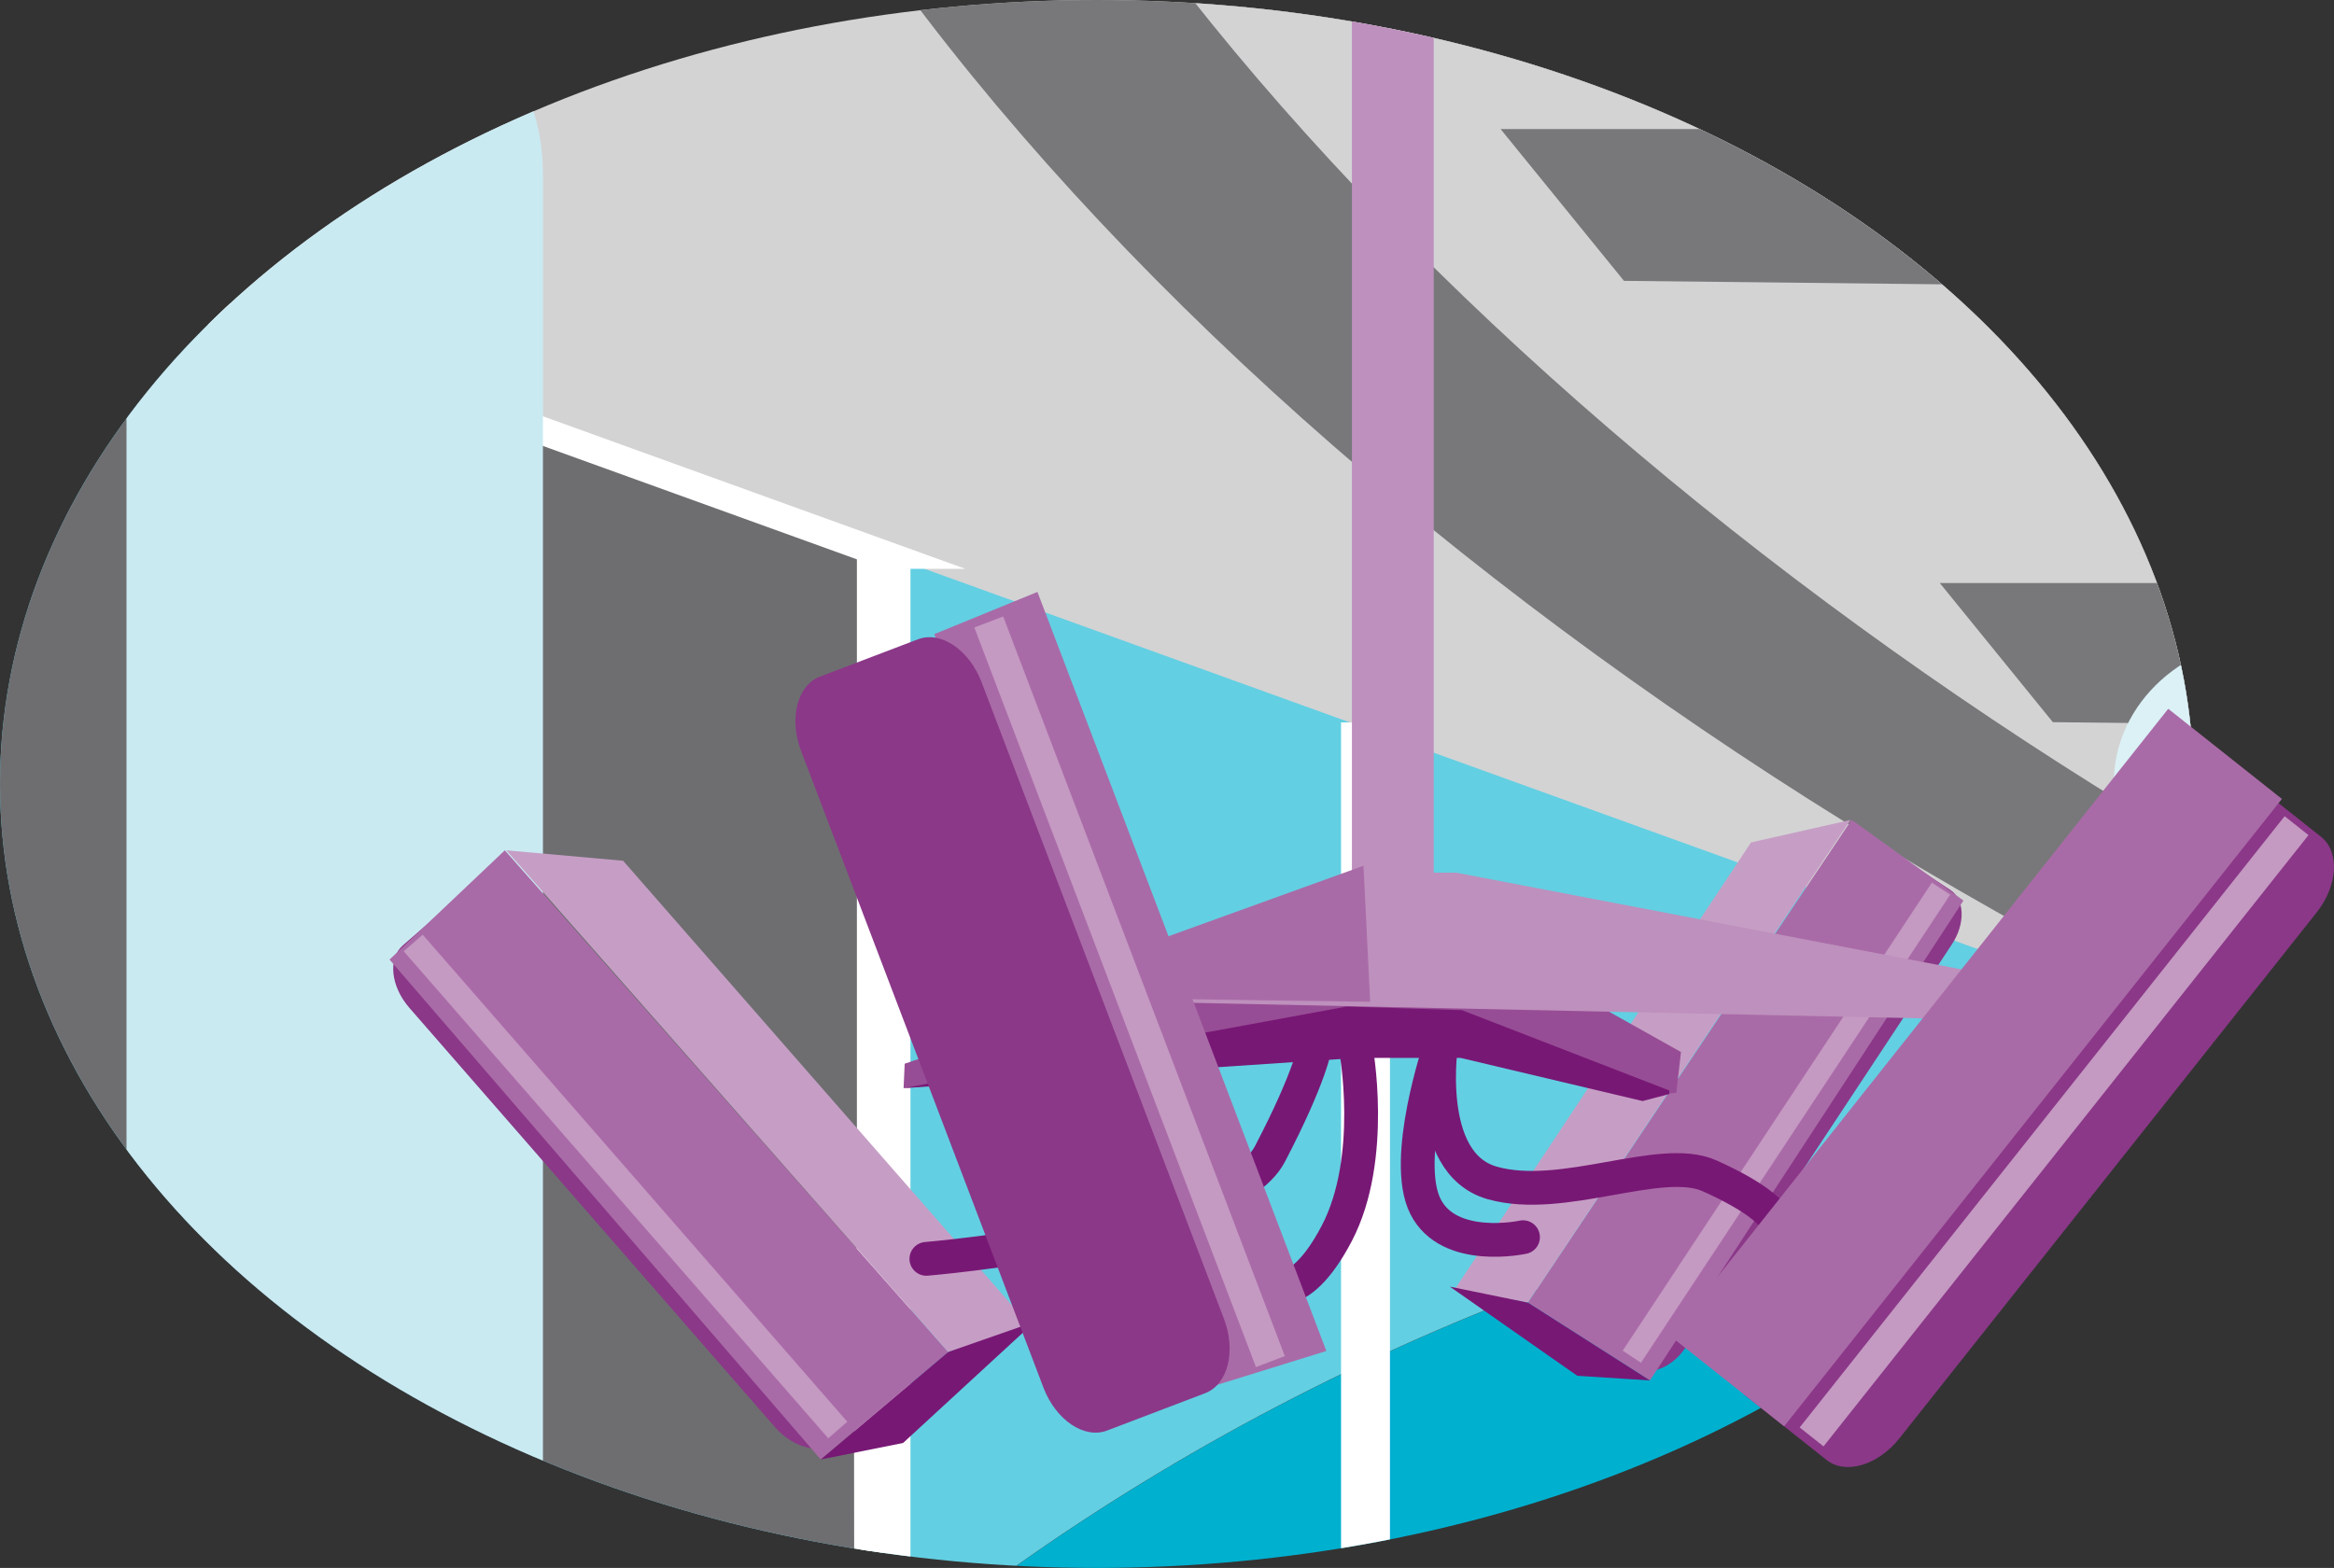 <?xml version="1.0" encoding="UTF-8"?>
<svg xmlns="http://www.w3.org/2000/svg" xmlns:xlink="http://www.w3.org/1999/xlink" id="Layer_2" viewBox="0 0 209.95 141.08">
  <rect x="0" y="0" width="209.95" height="141.08" fill="#333333" stroke="none"/>
  <defs>
    <style>.cls-1{fill:#6e6e71;stroke:#fff;stroke-width:2.51px;}.cls-1,.cls-2,.cls-3{stroke-miterlimit:10;}.cls-2{stroke-linecap:round;}.cls-2,.cls-3{stroke:#781875;stroke-width:3.04px;}.cls-2,.cls-3,.cls-4{fill:none;}.cls-5{clip-path:url(#clippath);}.cls-4,.cls-6,.cls-7,.cls-8,.cls-9,.cls-10,.cls-11,.cls-12,.cls-13,.cls-14,.cls-15,.cls-16,.cls-17,.cls-18,.cls-19{stroke-width:0px;}.cls-6{fill:#781875;}.cls-7{fill:#78787a;}.cls-8{fill:#974d95;}.cls-9{fill:#a96ba7;}.cls-10{fill:#c499c2;}.cls-11{fill:#caeaf2;}.cls-12{fill:#c69ec5;}.cls-13{fill:#dbf1f6;}.cls-14{fill:#d3d3d4;}.cls-15{fill:#be90bd;}.cls-16{fill:#8b3888;}.cls-17{fill:#63cfe2;}.cls-18{fill:#fff;}.cls-19{fill:#00b0cf;}</style>
    <clipPath id="clippath">
      <ellipse class="cls-4" cx="98.66" cy="70.54" rx="98.66" ry="70.54"></ellipse>
    </clipPath>
  </defs>
  <g id="Layer_2-2">
    <g id="Utilities_Graphic">
      <g id="PAVA_Speakers">
        <g class="cls-5">
          <polyline class="cls-14" points="-117.45 -21.3 -114.32 -20.17 325.69 139.18 382.25 115.3 85.62 -64.43"></polyline>
          <path class="cls-7" d="m510.66,100.03c-35.02,60.33-232.38,35.18-324.28-14.25C112.77,46.19,52.41-17.71,53.15-74.26"></path>
          <path class="cls-14" d="m494.67,107.12c-33.96,52.47-216.15,17.71-300.03-32.62C127.44,34.18,73.14-27.33,75.25-78.46"></path>
          <path class="cls-19" d="m20.26,244.76c27.65-31.42,72.9-36.45,113.12-40.22,59.96-4.53,121.94-28.42,155.73-78.97-22.22-8.02-52.23-18.86-85.95-31.04-7.69,5.79-16.73,9.43-25.79,10.72C100.7,119.08,36.6,171.87,20.26,244.77h0Z"></path>
          <path class="cls-17" d="m289.11,125.57c-33.79,50.56-95.77,74.45-155.73,78.97-40.22,3.77-85.47,8.8-113.12,40.22,16.34-72.9,80.44-125.69,157.11-139.52,9.06-1.29,18.1-4.93,25.79-10.72C71.52,46.99-116.56-20.95-117.45-21.3L-55.82,22.06v319.59l384.49-111.53v-90.26s-15.03-5.43-39.55-14.28h-.01Z"></path>
          <path class="cls-1" d="m79.67,49.93C-22.23,13.12-116.82-21.05-117.45-21.3L-55.82,22.06v319.59l135.12-39.2c-.17-57.59-1.22-114.3-1.22-172.06,0-27.21,1.74-53.54,1.59-80.46h0Z"></path>
          <path class="cls-1" d="m328.66,139.85s-66.08-23.87-147.38-53.23c2.19,62.5,2.29,124.03-.61,186.41l147.99-42.93v-90.26h0Z"></path>
          <polygon class="cls-7" points="223.77 26.12 146.08 25.27 134.98 11.61 214.38 11.61 223.77 26.12"></polygon>
          <polygon class="cls-7" points="255.86 65.76 184.66 64.98 174.49 52.46 247.25 52.46 255.86 65.76"></polygon>
          <rect class="cls-18" x="77.08" y="49.7" width="4.82" height="255.25"></rect>
          <path class="cls-13" d="m219.08,276.67c0,7.22-6.48,13.08-14.47,13.08h0c-7.99,0-14.47-5.86-14.47-13.08V70.46c0-7.22,6.48-13.08,14.47-13.08h0c7.99,0,14.47,5.85,14.47,13.08v206.21Z"></path>
          <rect class="cls-18" x="120.63" y="65" width="4.4" height="232.86"></rect>
          <rect class="cls-18" x="179.94" y="86.59" width="3.69" height="195.49"></rect>
          <path class="cls-15" d="m128.97,80.19c0,1.53-1.65,2.76-3.68,2.76h0c-2.03,0-3.68-1.24-3.68-2.76V-6.37c0-1.52,1.65-2.76,3.68-2.76h0c2.03,0,3.68,1.24,3.68,2.76v86.56Z"></path>
          <path class="cls-11" d="m48.84,310.99c0,10.34-8.39,18.73-18.73,18.73h0c-10.35,0-18.73-8.39-18.73-18.73V15.6C11.38,5.25,19.77-3.13,30.11-3.13h0c10.35,0,18.73,8.39,18.73,18.73v295.38h0Z"></path>
        </g>
        <path class="cls-16" d="m147.09,123.01c1.3.86,3.34.05,4.55-1.79l23.94-36.25c1.22-1.85,1.16-4.04-.14-4.89l-5.58-3.69c-1.3-.86-3.34-.06-4.55,1.79l-23.94,36.25c-1.21,1.85-1.16,4.04.14,4.89l5.58,3.69Z"></path>
        <polygon class="cls-9" points="176.62 81.03 148.42 124.21 137.44 117.21 166.56 73.76 176.62 81.03"></polygon>
        <rect class="cls-10" x="135.46" y="100.04" width="50.47" height="1.97" transform="translate(-12.16 179.44) rotate(-56.56)"></rect>
        <polygon class="cls-12" points="157.51 75.8 166.45 73.78 137.44 117.21 130.82 116.07 157.51 75.8"></polygon>
        <polyline class="cls-6" points="148.42 124.21 148.26 124.11 137.44 117.21 130.42 115.77 141.88 123.79"></polyline>
        <polygon class="cls-8" points="151.21 94.66 126.15 80.61 81.38 95.71 81.28 97.91 128.35 93.61 147.33 98.65 150.79 98.33 151.21 94.66"></polygon>
        <polyline class="cls-15" points="176.52 87.24 130.97 78.52 122.06 78.52 102.98 86.06 103.29 90.15 173.27 91.64"></polyline>
        <polyline class="cls-6" points="150.16 98.12 131.5 90.89 121.12 90.57 81.28 97.91 122.06 95.19 131.39 95.19 147.75 99.07 150.16 98.44"></polyline>
        <polygon class="cls-9" points="123.25 90.14 101.75 89.84 101.16 85.67 122.65 77.9 123.25 90.14"></polygon>
        <path class="cls-16" d="m75.16,129.74c-1.35,1.18-3.8.57-5.47-1.35l-32.87-37.71c-1.67-1.92-1.94-4.43-.59-5.61l5.81-5.06c1.35-1.18,3.8-.57,5.47,1.35l32.87,37.71c1.67,1.92,1.94,4.43.59,5.61l-5.81,5.06Z"></path>
        <polygon class="cls-9" points="35.04 86.34 73.83 131.32 85.29 121.65 45.41 76.51 35.04 86.34"></polygon>
        <rect class="cls-10" x="55.13" y="77.69" width="2.27" height="58.13" transform="translate(-56.29 63.24) rotate(-41.07)"></rect>
        <polygon class="cls-12" points="56.05 77.45 45.54 76.51 85.29 121.65 92.68 119.34 56.05 77.45"></polygon>
        <polyline class="cls-6" points="73.83 131.32 74 131.18 85.29 121.65 93.08 118.93 81.23 129.84"></polyline>
        <path class="cls-3" d="m113.86,115.54s2.8,2.28,6.38-4.55,1.71-16.75,1.71-16.75"></path>
        <path class="cls-2" d="m129.52,94.24s-3.42,10.08-1.3,14.31c2.12,4.23,8.78,2.77,8.78,2.77"></path>
        <path class="cls-2" d="m83.33,113.27s27.16-2.28,30.9-9.43c3.74-7.16,4.07-9.76,4.07-9.76"></path>
        <path class="cls-2" d="m129.68,93.59s-1.79,11.06,4.56,12.85c6.34,1.79,15.12-2.6,19.52-.65,4.39,1.95,5.53,3.41,5.53,3.41"></path>
        <path class="cls-16" d="m164.31,131.37c1.69,1.34,4.61.48,6.53-1.93l37.55-47.34c1.91-2.41,2.09-5.45.4-6.8l-7.29-5.78c-1.69-1.34-4.62-.48-6.53,1.93l-37.55,47.34c-1.91,2.41-2.09,5.45-.4,6.8l7.29,5.78Z"></path>
        <rect class="cls-9" x="141.74" y="89.53" width="72.05" height="13.05" transform="translate(-7.96 175.64) rotate(-51.58)"></rect>
        <rect class="cls-10" x="149.67" y="100.42" width="70.2" height="2.74" transform="translate(-9.8 183.3) rotate(-51.58)"></rect>
        <polygon class="cls-9" points="84.04 57.06 108.96 124.77 119.31 121.56 93.32 53.26 84.04 57.06"></polygon>
        <rect class="cls-10" x="100.22" y="53.63" width="2.78" height="71.21" transform="translate(-25.1 41.99) rotate(-20.84)"></rect>
        <path class="cls-16" d="m99.58,128.72c-2.05.78-4.61-.95-5.72-3.87l-21.8-57.28c-1.11-2.92-.35-5.91,1.7-6.69l8.82-3.36c2.05-.78,4.61.95,5.72,3.87l21.8,57.28c1.11,2.92.35,5.91-1.7,6.69l-8.82,3.36h0Z"></path>
      </g>
    </g>
  </g>
</svg>
